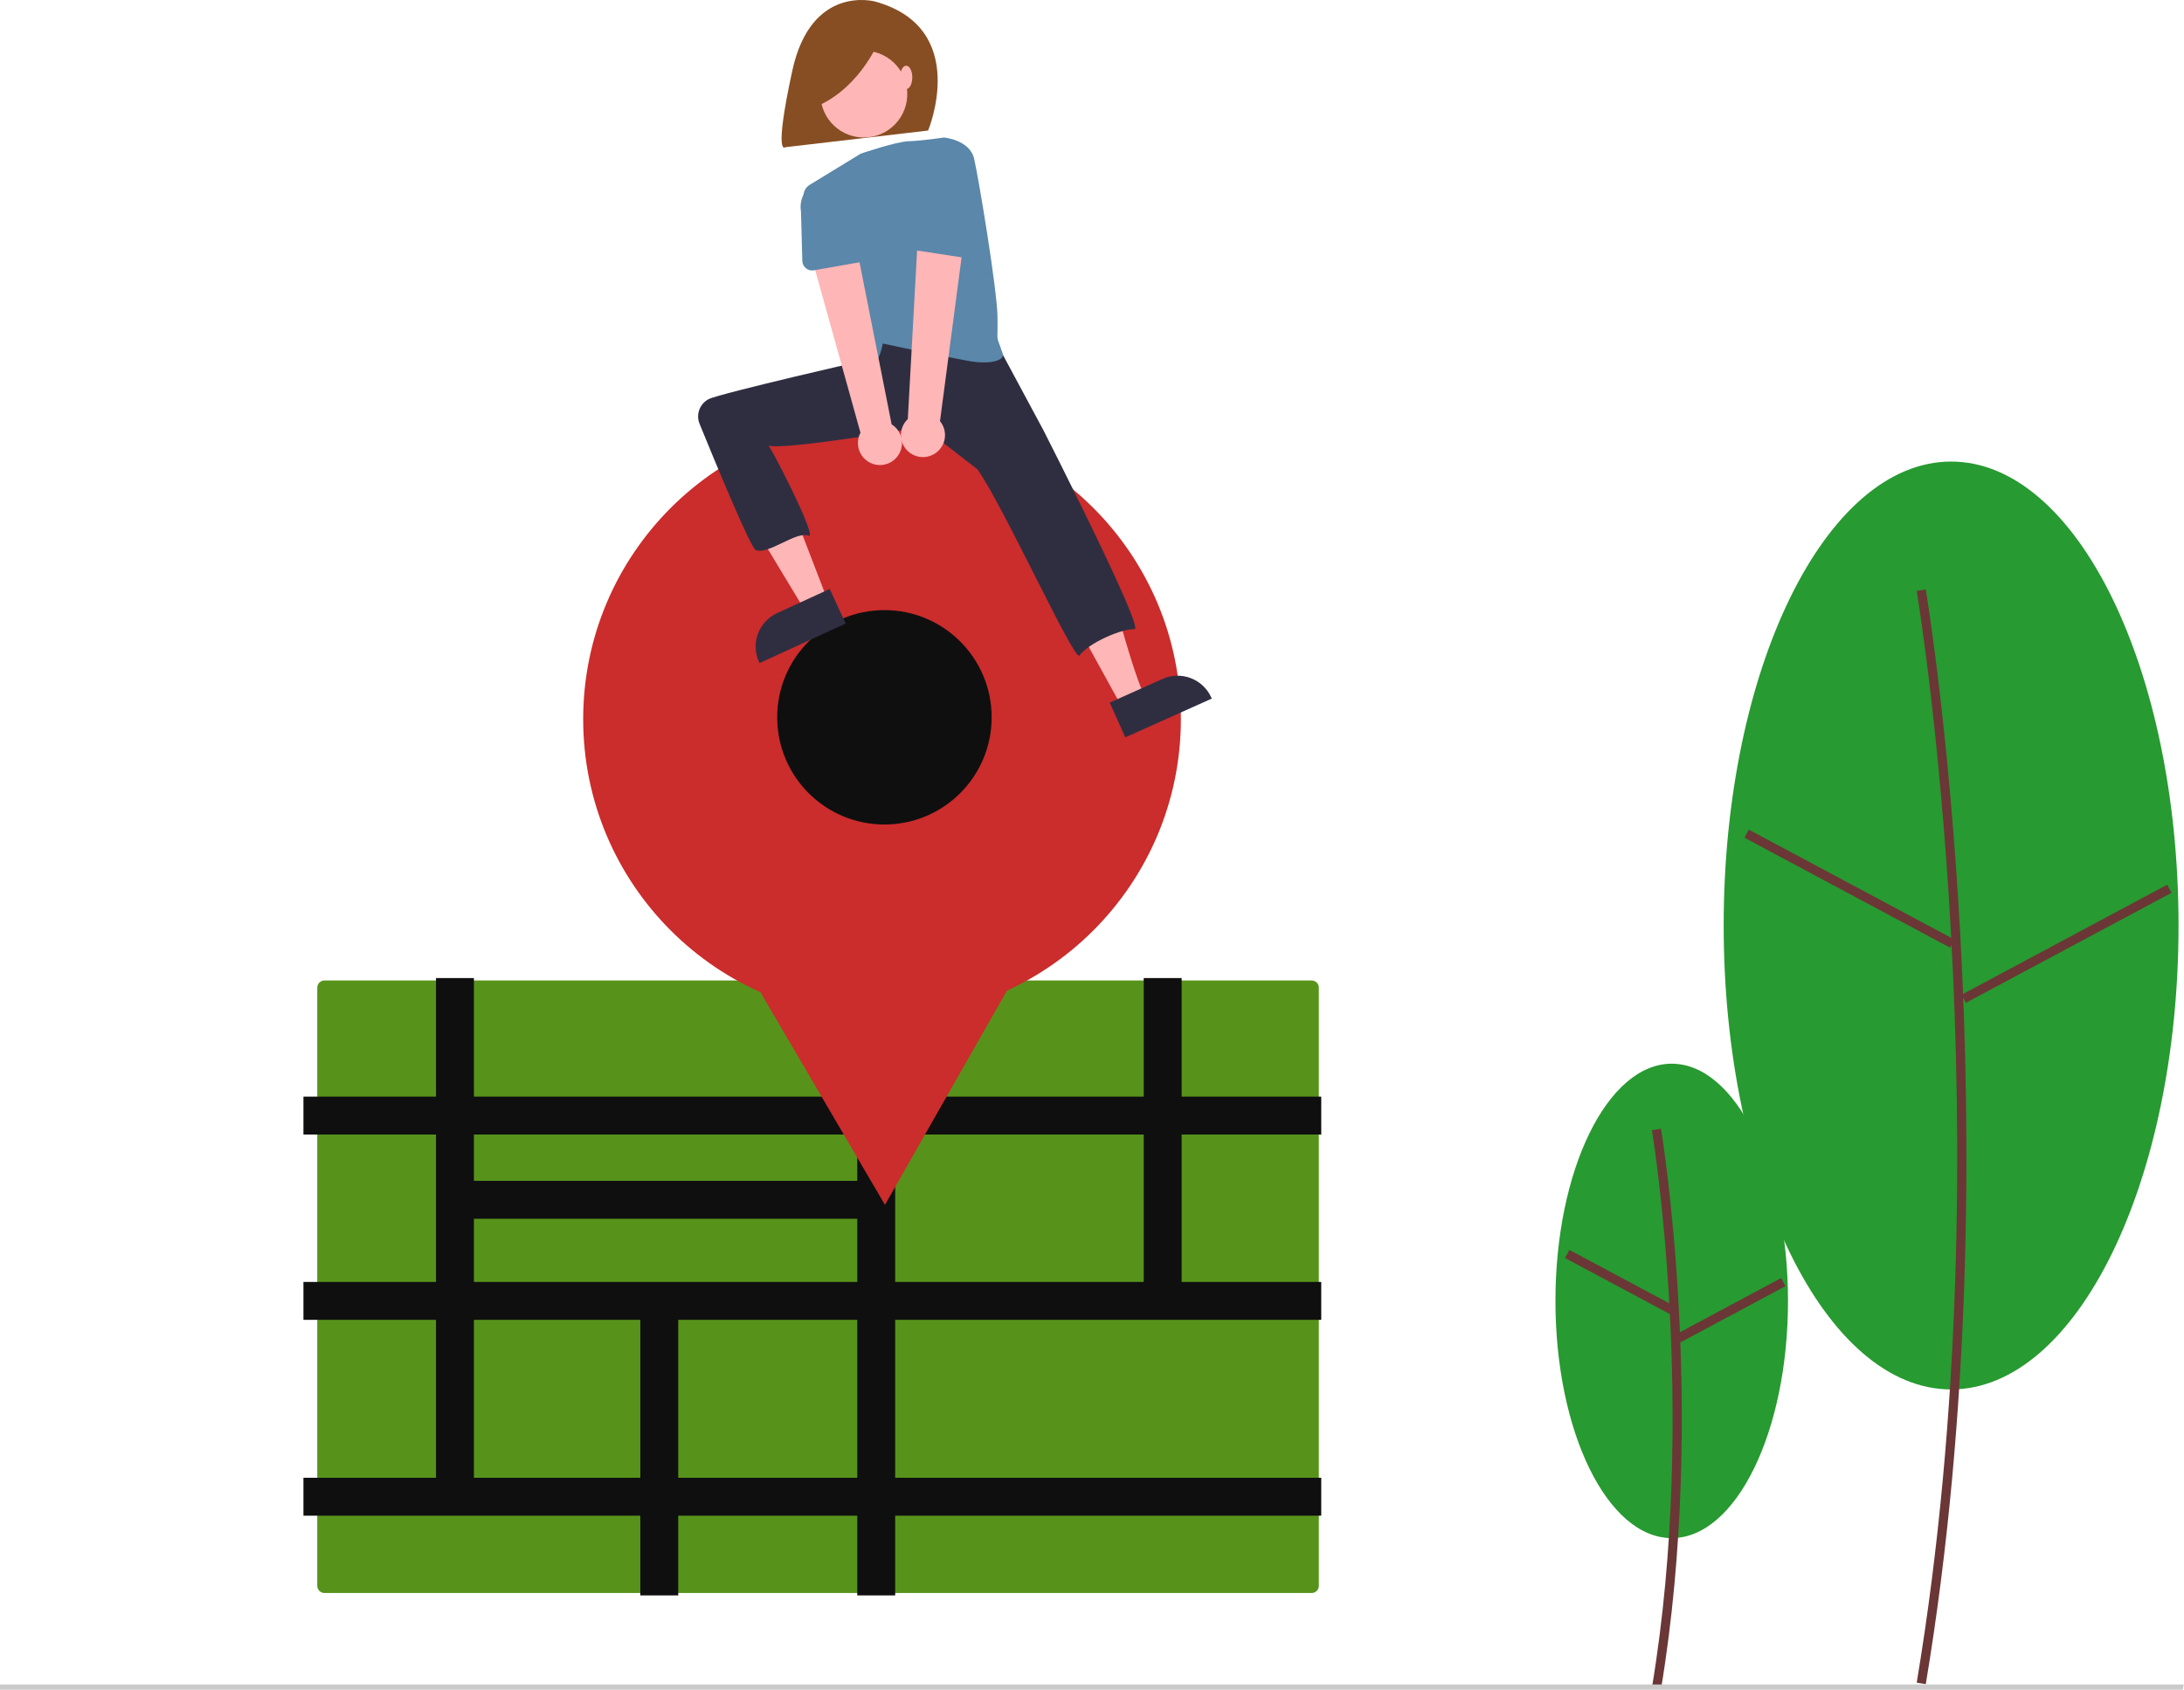 <svg width="911" height="705" viewBox="0 0 911 705" fill="none" xmlns="http://www.w3.org/2000/svg">
<g clip-path="url(#clip0_64_40)">
<path d="M697.317 641.736C724.104 641.736 745.82 597.427 745.82 542.77C745.82 488.113 724.104 443.805 697.317 443.805C670.53 443.805 648.814 488.113 648.814 542.77C648.814 597.427 670.53 641.736 697.317 641.736Z" fill="#279A31"/>
<path d="M692.838 704.76C712.264 588.209 693.033 472.079 692.837 470.92L689.058 471.56C689.254 472.713 708.374 588.233 689.057 704.132L692.838 704.76Z" fill="#6B3636"/>
<path d="M654.615 521.49L652.807 524.87L696.666 548.33L698.474 544.95L654.615 521.49Z" fill="#6B3636"/>
<path d="M742.956 533.242L699.102 556.715L700.91 560.094L744.765 536.621L742.956 533.242Z" fill="#6B3636"/>
<path d="M813.855 579.708C866.248 579.708 908.72 493.046 908.72 386.144C908.72 279.241 866.248 192.579 813.855 192.579C761.462 192.579 718.989 279.241 718.989 386.144C718.989 493.046 761.462 579.708 813.855 579.708Z" fill="#279A31"/>
<path d="M803.288 702.677C841.232 475.017 803.671 248.185 803.287 245.921L799.508 246.561C799.891 248.82 837.342 475.041 799.508 702.048L803.288 702.677Z" fill="#6B3636"/>
<path d="M729.469 346.136L727.661 349.516L813.448 395.402L815.256 392.021L729.469 346.136Z" fill="#6B3636"/>
<path d="M903.983 369.122L818.21 415.031L820.018 418.411L905.792 372.502L903.983 369.122Z" fill="#6B3636"/>
<path d="M135.338 409.077C134.542 409.078 133.78 409.394 133.217 409.957C132.655 410.519 132.339 411.282 132.338 412.077V661.648C132.339 662.444 132.655 663.206 133.217 663.769C133.78 664.331 134.542 664.648 135.338 664.648H547.125C547.921 664.648 548.683 664.331 549.246 663.769C549.808 663.206 550.124 662.444 550.125 661.648V412.077C550.124 411.282 549.808 410.519 549.246 409.957C548.683 409.394 547.921 409.078 547.125 409.077H135.338Z" fill="#57931B"/>
<path d="M551.125 473.357V457.542H492.891V408.077H477.076V457.542H373.401V408.077H357.587V457.542H197.681V408.077H181.866V457.542H126.572V473.357H181.866V534.859H126.572V550.674H181.866V616.569H126.572V632.384H267.091V665.648H282.905V632.384H357.587V665.648H373.401V632.384H551.125V616.569H373.401V550.674H551.125V534.859H492.891V473.357H551.125ZM357.587 473.357V492.686H197.681V473.357H357.587ZM197.681 508.501H357.587V534.859H197.681V508.501ZM197.681 616.569V550.674H267.091V616.569H197.681ZM357.587 616.569H282.905V550.674H357.587V616.569ZM477.076 534.859H373.401V473.357H477.076V534.859Z" fill="#0F0F0F"/>
<path d="M910.513 704.996H0V702.814H910.908L910.513 704.996Z" fill="#CACACA"/>
<path d="M367.916 424.722C436.761 424.722 492.571 368.912 492.571 300.067C492.571 231.222 436.761 175.411 367.916 175.411C299.071 175.411 243.261 231.222 243.261 300.067C243.261 368.912 299.071 424.722 367.916 424.722Z" fill="#CB2C2C"/>
<path d="M369.135 502.707L329.753 435.433L290.371 368.159L368.323 367.69L446.275 367.221L407.705 434.964L369.135 502.707Z" fill="#CB2C2C"/>
<path d="M368.917 344.007C393.617 344.007 413.641 323.983 413.641 299.283C413.641 274.582 393.617 254.558 368.917 254.558C344.216 254.558 324.192 274.582 324.192 299.283C324.192 323.983 344.216 344.007 368.917 344.007Z" fill="#0F0F0F"/>
<path d="M365.033 0.641C365.033 0.641 338.359 -6.873 330.47 29.568C322.58 66.01 327.591 61.418 327.591 61.418L387.137 54.468C387.137 54.468 405.043 11.723 365.033 0.641Z" fill="#874E23"/>
<path d="M326.241 160.51C326.241 160.51 286 162.373 292.969 178.169C293.461 179.286 293.92 180.332 294.345 181.307C299.326 192.749 305.06 203.847 311.508 214.53L336.241 255.51L345.241 250.51L319.915 184.673L342.679 182.815L326.241 160.51Z" fill="#FFB6B6"/>
<path d="M432.345 177.24L445.353 205.58C445.353 205.58 455.109 215.336 465.795 254.361C476.48 293.386 478.803 291.993 478.803 291.993L468.241 295.51L424.911 216.73L403.54 189.784L410.044 175.381L432.345 177.24Z" fill="#FFB6B6"/>
<path d="M416.549 144.719L435.241 179.51C435.241 179.51 477.622 262.787 473.241 262.51C468.318 262.199 454.488 267.939 450.241 273.51C448.192 276.199 418.241 210.51 407.722 195.823L384.957 178.169C384.957 178.169 320.321 189.048 320.241 185.51C320.203 183.777 341.641 225.353 337.241 223.51C332.229 221.412 320.439 231.624 315.241 229.51C313.097 228.638 297.944 191.899 291.81 176.844C291.04 174.965 291 172.866 291.698 170.959C292.395 169.051 293.779 167.473 295.58 166.533C300.189 164.136 364.241 149.51 364.241 149.51L363.121 143.79L367.767 134.498L416.549 144.719Z" fill="#2F2E41"/>
<path d="M378.218 42.158C379.821 32.281 373.113 22.974 363.235 21.371C353.358 19.768 344.051 26.476 342.448 36.354C340.845 46.231 347.553 55.538 357.431 57.141C367.308 58.744 376.615 52.036 378.218 42.158Z" fill="#FFB6B6"/>
<path d="M418.241 147.51C419.242 150.512 412.762 152.236 403.731 150.549C395.916 149.091 387.363 147.358 380.618 145.955C373.393 144.449 368.232 143.325 368.232 143.325C368.232 143.325 366.373 154.94 360.334 153.546C355.13 152.347 339.581 98.032 335.376 83.022C335.069 81.926 335.128 80.759 335.545 79.7C335.962 78.641 336.713 77.747 337.685 77.154L359.042 64.113C359.042 64.113 373.76 59.058 379.126 58.914C384.492 58.77 393.784 57.377 393.784 57.377C393.784 57.377 404.469 58.306 406.328 66.204C408.186 74.102 415.941 120.929 416.084 132.175C416.241 144.51 415.241 138.51 418.241 147.51Z" fill="#5A87AA"/>
<path d="M367.108 15.983C367.108 15.983 359.594 35.894 341.185 44.159L338.18 26.502L367.108 15.983Z" fill="#874E23"/>
<path d="M377.988 37.167C379.399 37.167 380.543 34.983 380.543 32.289C380.543 29.595 379.399 27.411 377.988 27.411C376.577 27.411 375.433 29.595 375.433 32.289C375.433 34.983 376.577 37.167 377.988 37.167Z" fill="#FFB6B6"/>
<path d="M352.73 260.156L316.813 276.668L316.605 276.214C314.9 272.507 314.738 268.274 316.155 264.447C317.571 260.62 320.449 257.512 324.157 255.807L324.158 255.807L346.094 245.722L352.73 260.156Z" fill="#2F2E41"/>
<path d="M462.887 293.145L484.919 283.269C488.642 281.6 492.877 281.478 496.691 282.931C500.504 284.384 503.584 287.292 505.253 291.015L505.458 291.472L469.386 307.642L462.887 293.145Z" fill="#2F2E41"/>
<path d="M373.922 190.932C374.813 189.937 375.476 188.759 375.862 187.481C376.249 186.202 376.35 184.854 376.16 183.533C375.969 182.211 375.491 180.947 374.759 179.829C374.027 178.712 373.059 177.769 371.923 177.067L355.764 95.441L337.208 102.54L358.927 180.543C357.873 182.53 357.584 184.834 358.116 187.019C358.647 189.204 359.962 191.118 361.81 192.398C363.658 193.679 365.912 194.237 368.145 193.967C370.377 193.696 372.433 192.617 373.922 190.932Z" fill="#FFB6B6"/>
<path d="M359.852 109.198L339.477 112.786C338.897 112.889 338.302 112.864 337.733 112.716C337.163 112.567 336.632 112.298 336.176 111.926C335.72 111.553 335.35 111.087 335.09 110.559C334.83 110.031 334.688 109.453 334.672 108.864L334.109 88.245C333.603 85.276 334.295 82.227 336.034 79.768C337.773 77.308 340.416 75.638 343.384 75.124C346.351 74.611 349.402 75.295 351.866 77.027C354.33 78.759 356.007 81.398 356.529 84.364L363.029 103.87C363.214 104.428 363.278 105.02 363.214 105.605C363.151 106.191 362.962 106.755 362.66 107.261C362.359 107.767 361.952 108.201 361.468 108.535C360.983 108.87 360.432 109.096 359.852 109.198Z" fill="#5A87AA"/>
<path d="M389.544 189.496C390.708 188.839 391.713 187.936 392.489 186.849C393.265 185.762 393.793 184.518 394.036 183.205C394.28 181.891 394.232 180.541 393.897 179.248C393.562 177.955 392.948 176.751 392.097 175.722L402.966 93.225L383.113 93.999L378.672 174.847C377.037 176.391 376.025 178.481 375.827 180.721C375.63 182.961 376.261 185.195 377.602 187.001C378.942 188.806 380.898 190.058 383.099 190.518C385.3 190.977 387.593 190.614 389.544 189.496Z" fill="#FFB6B6"/>
<path d="M402.427 107.566L381.976 104.432C381.394 104.342 380.839 104.129 380.347 103.806C379.855 103.482 379.438 103.057 379.126 102.558C378.813 102.059 378.612 101.499 378.535 100.915C378.459 100.331 378.509 99.738 378.682 99.176L384.761 79.465C385.234 76.491 386.868 73.825 389.303 72.053C391.738 70.281 394.777 69.546 397.753 70.011C400.729 70.477 403.399 72.103 405.178 74.533C406.956 76.964 407.699 80.001 407.241 82.978L407.143 103.538C407.14 104.126 407.011 104.707 406.763 105.241C406.515 105.775 406.155 106.25 405.707 106.632C405.26 107.014 404.735 107.296 404.169 107.457C403.603 107.618 403.008 107.655 402.427 107.566Z" fill="#5A87AA"/>
</g>
<defs>
<clipPath id="clip0_64_40">
<rect width="910.908" height="704.996" fill="white"/>
</clipPath>
</defs>
</svg>
